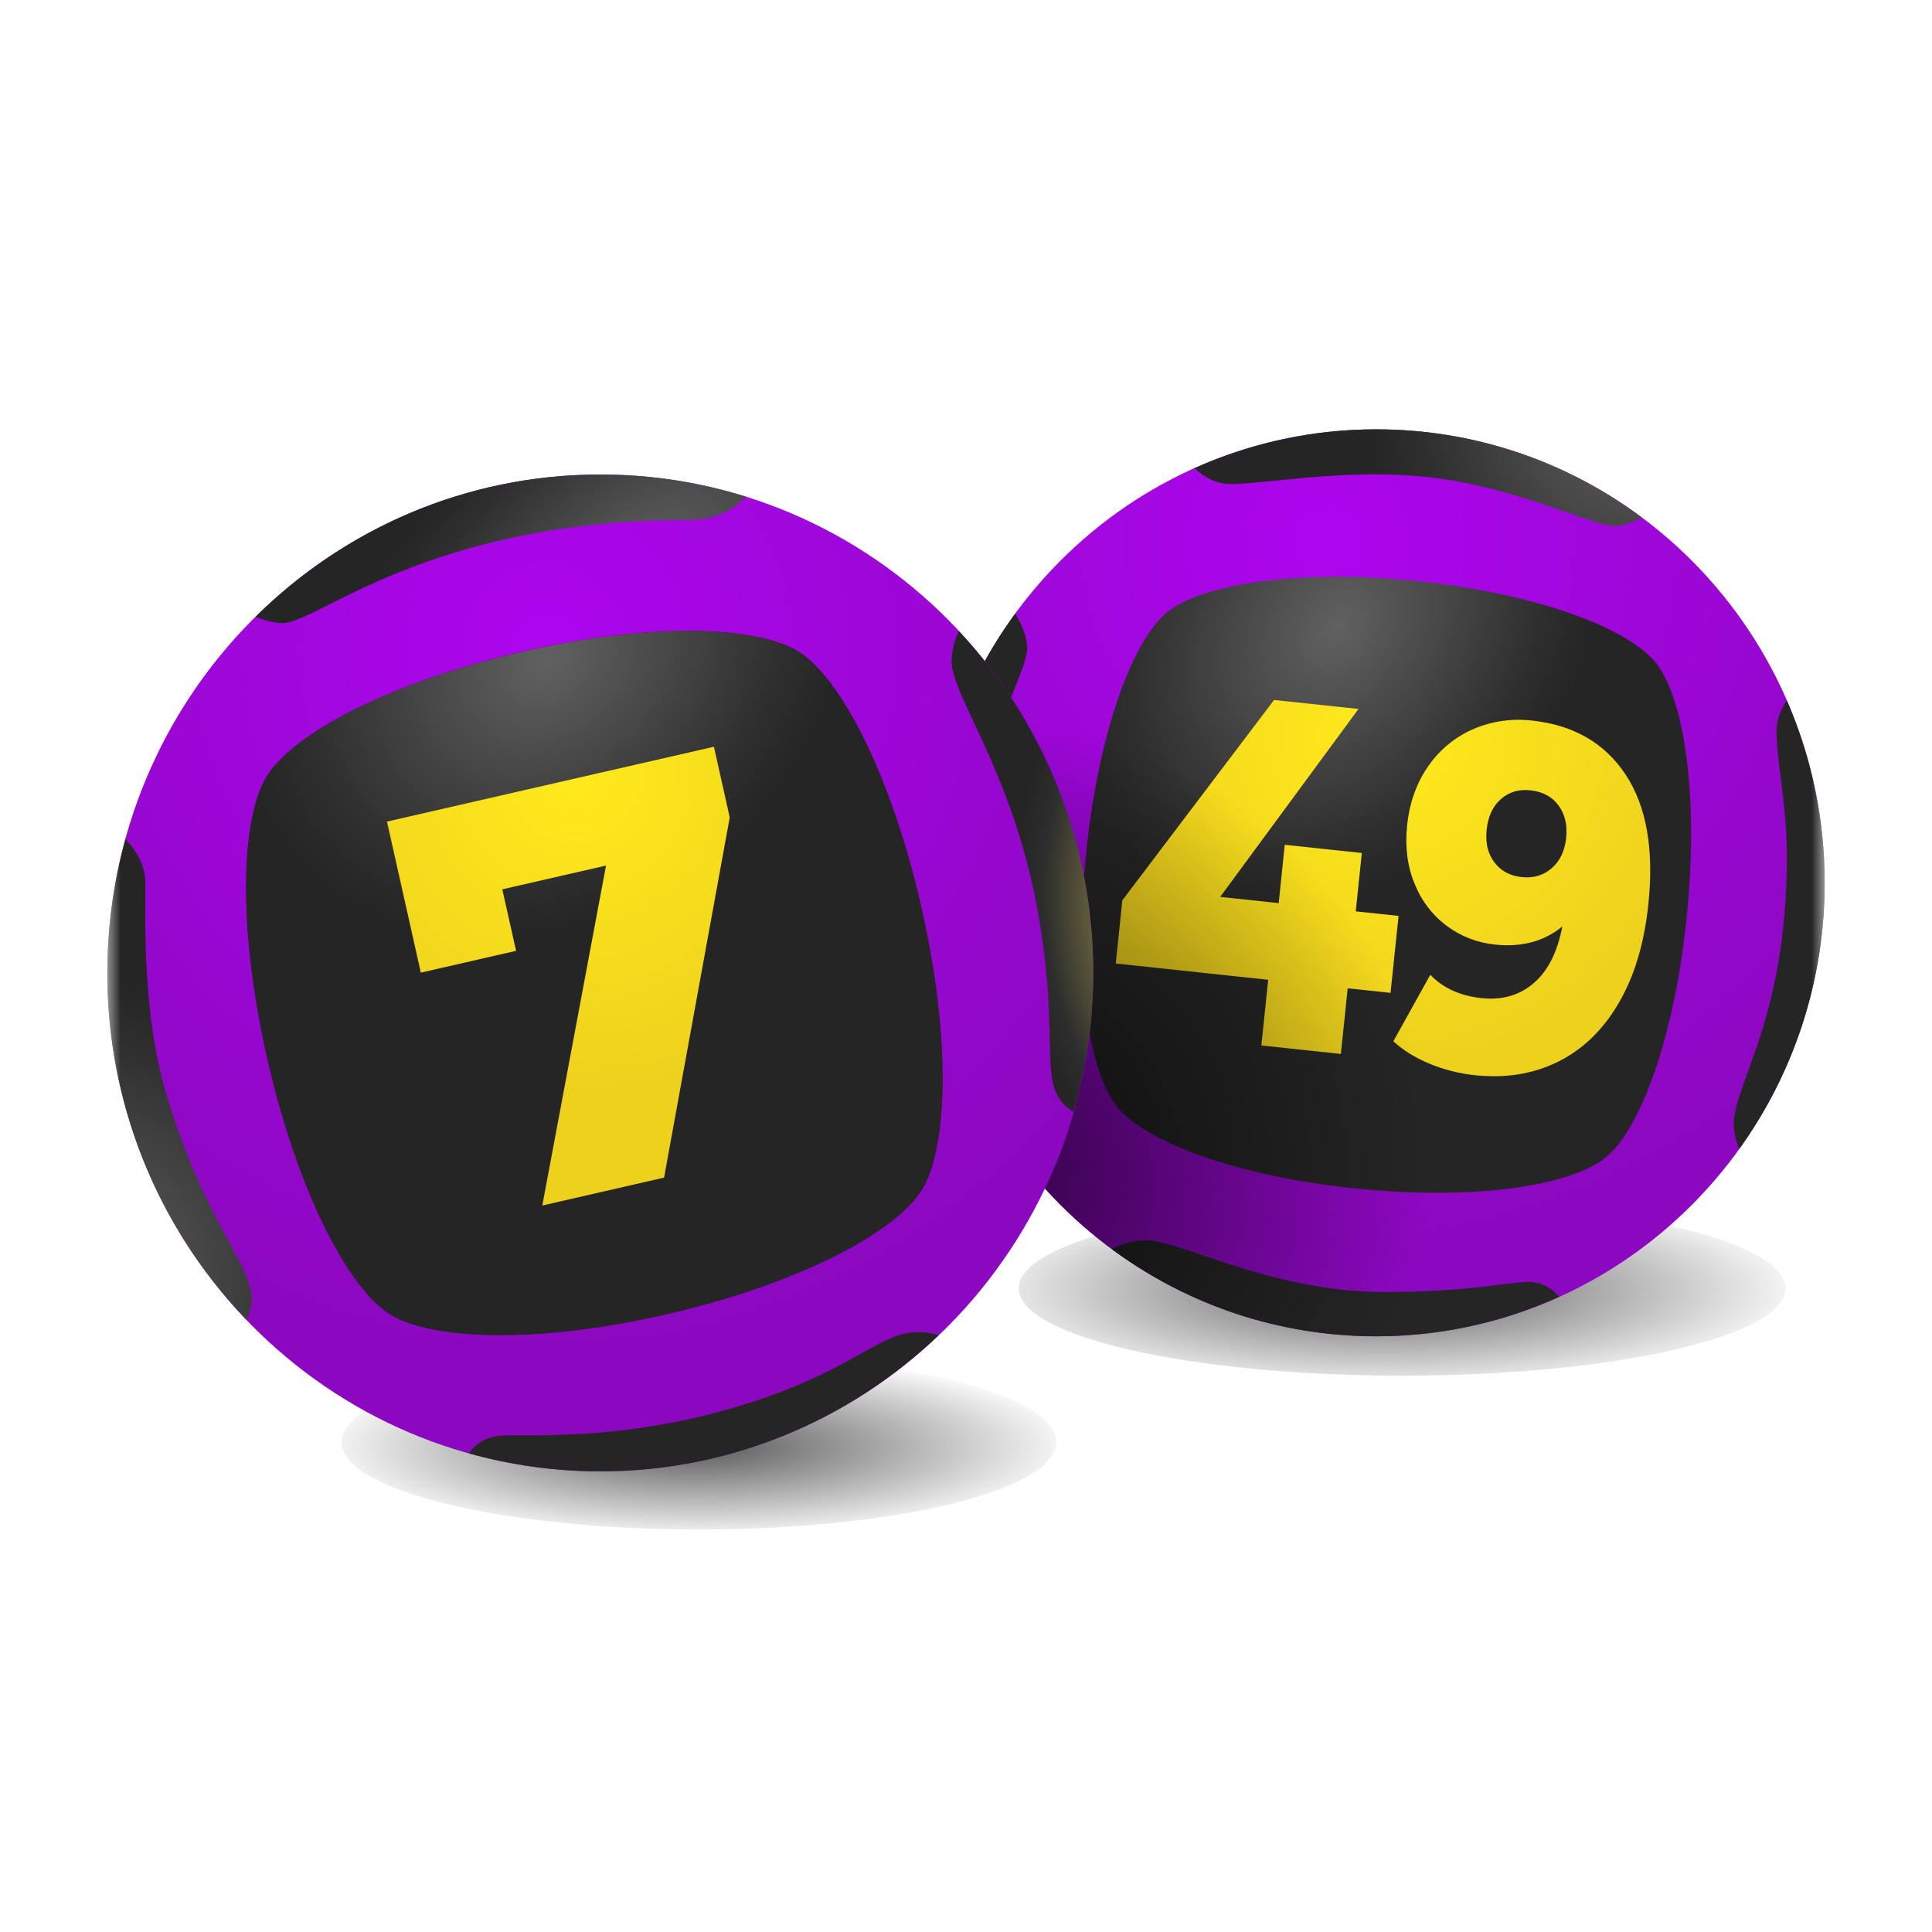 <svg width="72" height="72" viewBox="0 0 72 72" fill="none" xmlns="http://www.w3.org/2000/svg">
<mask id="mask0_2308_1007" style="mask-type:luminance" maskUnits="userSpaceOnUse" x="4" y="4" width="64" height="64">
<path d="M4 4H68V68H4V4Z" fill="white"/>
</mask>
<g mask="url(#mask0_2308_1007)">
<path d="M52.249 51.268C60.139 51.268 66.535 49.81 66.535 48.011C66.535 46.211 60.139 44.754 52.25 44.754C44.36 44.754 37.965 46.212 37.965 48.011C37.965 49.81 44.359 51.268 52.249 51.268Z" fill="url(#paint0_radial_2308_1007)"/>
<path d="M26.046 56.999C33.402 56.999 39.366 55.54 39.366 53.741C39.366 51.943 33.402 50.484 26.046 50.484C18.69 50.484 12.727 51.943 12.727 53.742C12.727 55.54 18.689 56.999 26.046 56.999Z" fill="url(#paint1_radial_2308_1007)"/>
<path d="M51.285 49.8C60.516 49.8 68 42.233 68 32.9C68 23.566 60.516 16 51.285 16C42.054 16 34.57 23.566 34.57 32.9C34.57 42.233 42.054 49.8 51.285 49.8Z" fill="url(#paint2_radial_2308_1007)"/>
<path d="M61.709 24.7C60.671 23.41 57.296 22.117 52.809 21.656C48.324 21.196 44.759 21.774 43.485 22.824C42.21 23.874 40.931 27.286 40.475 31.822C40.019 36.357 40.591 39.96 41.63 41.249C42.668 42.539 46.043 43.832 50.53 44.293C55.015 44.753 58.579 44.175 59.854 43.125C61.129 42.075 62.408 38.663 62.864 34.127C63.32 29.592 62.748 25.989 61.709 24.7Z" fill="url(#paint3_radial_2308_1007)"/>
<path d="M51.821 37.001L50.225 36.832L49.97 39.278L47.007 38.962L47.262 36.514L41.582 35.908L41.826 33.552L47.48 26.086L50.627 26.421L45.473 33.424L47.653 33.657L47.88 31.483L50.751 31.789L50.525 33.963L52.121 34.133L51.821 37.001Z" fill="url(#paint4_radial_2308_1007)"/>
<path d="M60.584 28.87C61.361 30.048 61.643 31.653 61.431 33.686C61.28 35.147 60.911 36.38 60.324 37.382C59.74 38.384 58.985 39.112 58.063 39.568C57.14 40.023 56.112 40.19 54.976 40.071C54.389 40.011 53.813 39.865 53.268 39.639C52.733 39.415 52.285 39.138 51.926 38.805L53.303 36.329C53.78 36.824 54.416 37.113 55.214 37.197C55.981 37.279 56.63 37.092 57.159 36.637C57.688 36.183 58.042 35.478 58.224 34.527C57.546 35.082 56.709 35.307 55.718 35.202C55.063 35.138 54.438 34.896 53.912 34.502C53.377 34.099 52.964 33.557 52.718 32.934C52.448 32.284 52.358 31.564 52.438 30.771C52.528 29.907 52.795 29.163 53.236 28.539C53.657 27.934 54.239 27.458 54.916 27.166C55.604 26.874 56.356 26.766 57.099 26.854C58.645 27.021 59.806 27.692 60.584 28.87ZM57.83 32.353C58.137 32.085 58.318 31.708 58.367 31.22C58.417 30.744 58.322 30.343 58.081 30.016C57.841 29.689 57.491 29.501 57.031 29.452C56.601 29.406 56.234 29.515 55.934 29.78C55.633 30.044 55.454 30.425 55.403 30.924C55.353 31.41 55.447 31.814 55.689 32.135C55.929 32.456 56.269 32.64 56.711 32.687C57.148 32.733 57.523 32.622 57.83 32.353Z" fill="url(#paint5_radial_2308_1007)"/>
<path d="M58.105 48.327C55.963 49.299 53.638 49.8 51.285 49.799C47.739 49.802 44.285 48.663 41.436 46.55C41.753 46.374 42.176 46.223 42.727 46.223C43.967 46.223 47.39 48.149 51.557 48.149C54.824 48.149 56.171 47.774 56.961 47.774C57.456 47.774 57.869 48.03 58.105 48.327ZM66.59 26.107C66.377 26.429 66.205 26.819 66.205 27.246C66.205 28.388 66.592 30.002 66.592 31.897C66.592 37.987 64.611 40.383 64.611 41.903C64.611 42.211 64.691 42.517 64.82 42.813C66.894 39.924 68.007 36.456 68 32.9C68 30.481 67.494 28.186 66.59 26.107ZM51.285 16C48.875 16 46.585 16.52 44.517 17.448C44.879 17.788 45.323 18.038 45.849 18.038C47.373 18.038 50.749 17.318 54.156 17.912C57.154 18.433 59.376 19.603 60.201 19.603C60.481 19.603 60.837 19.465 61.181 19.283C58.323 17.149 54.852 15.998 51.285 16ZM37.319 42.182C38.386 41.241 37.599 39.459 37.599 39.459C37.599 39.459 36.081 37.267 36.081 32.899C36.081 28.531 38.281 25.209 38.281 24.144C38.281 23.752 38.084 23.293 37.835 22.865C35.706 25.777 34.562 29.293 34.57 32.9C34.57 36.329 35.584 39.516 37.319 42.182Z" fill="url(#paint6_radial_2308_1007)"/>
<path d="M51.285 49.8C60.516 49.8 68 42.233 68 32.9C68 23.566 60.516 16 51.285 16C42.054 16 34.57 23.566 34.57 32.9C34.57 42.233 42.054 49.8 51.285 49.8Z" fill="url(#paint7_radial_2308_1007)"/>
<path d="M22.371 54.833C32.518 54.833 40.743 46.517 40.743 36.259C40.743 26 32.518 17.684 22.371 17.684C12.225 17.684 4 26 4 36.259C4 46.517 12.225 54.833 22.371 54.833Z" fill="url(#paint8_radial_2308_1007)"/>
<path d="M29.775 24.295C28.226 23.316 24.219 23.18 19.337 24.318C14.455 25.458 10.914 27.358 9.947 28.923C8.978 30.489 8.843 34.54 9.969 39.476C11.097 44.412 12.975 47.992 14.524 48.971C16.072 49.95 20.079 50.086 24.961 48.948C29.843 47.808 33.384 45.908 34.352 44.343C35.32 42.778 35.455 38.726 34.329 33.79C33.204 28.854 31.325 25.274 29.775 24.295Z" fill="#212121"/>
<path d="M29.775 24.295C28.226 23.316 24.219 23.18 19.337 24.318C14.455 25.458 10.914 27.358 9.947 28.923C8.978 30.489 8.843 34.54 9.969 39.476C11.097 44.412 12.975 47.992 14.524 48.971C16.072 49.95 20.079 50.086 24.961 48.948C29.843 47.808 33.384 45.908 34.352 44.343C35.32 42.778 35.455 38.726 34.329 33.79C33.204 28.854 31.325 25.274 29.775 24.295Z" fill="url(#paint9_radial_2308_1007)"/>
<path d="M26.605 27.829L27.195 30.463L24.748 43.886L20.21 44.926L22.585 32.257L18.719 33.142L19.233 35.434L15.683 36.248L14.422 30.618L26.605 27.829Z" fill="url(#paint10_radial_2308_1007)"/>
<path d="M22.369 17.684C17.366 17.684 12.832 19.709 9.52 22.991C9.874 23.125 10.227 23.22 10.537 23.22C11.838 23.22 15.947 19.378 25.654 19.378C26.639 19.378 27.319 19.015 27.788 18.508C26.035 17.959 24.207 17.682 22.369 17.684ZM22.369 54.834C27.256 54.834 31.692 52.901 34.983 49.757C32.965 49.199 32.523 50.811 27.922 52.282C23.988 53.54 20.799 53.494 18.878 53.494C18.152 53.494 17.727 53.792 17.476 54.163C19.035 54.594 20.674 54.834 22.369 54.834Z" fill="url(#paint11_radial_2308_1007)"/>
<path d="M4 36.257C4 34.53 4.239 32.859 4.674 31.273C5.054 31.664 5.416 32.218 5.416 32.905C5.416 34.345 5.312 37.791 6.181 40.715C7.879 46.437 10.071 47.585 9.174 49.174C5.845 45.699 3.991 41.07 4 36.257Z" fill="url(#paint12_radial_2308_1007)"/>
<path d="M35.733 23.52C35.562 23.869 35.47 24.251 35.461 24.64C35.461 25.934 37.719 28.739 38.662 33.889C39.597 38.992 38.534 40.553 40.012 41.438C40.497 39.755 40.742 38.011 40.742 36.258C40.742 31.326 38.837 26.843 35.733 23.52Z" fill="url(#paint13_radial_2308_1007)"/>
</g>
<defs>
<radialGradient id="paint0_radial_2308_1007" cx="0" cy="0" r="1" gradientUnits="userSpaceOnUse" gradientTransform="translate(51.575 48.067) scale(16.108 3.962)">
<stop stop-opacity="0.65"/>
<stop offset="1" stop-opacity="0"/>
</radialGradient>
<radialGradient id="paint1_radial_2308_1007" cx="0" cy="0" r="1" gradientUnits="userSpaceOnUse" gradientTransform="translate(25.997 53.915) scale(14.401 3.529)">
<stop stop-opacity="0.65"/>
<stop offset="1" stop-opacity="0"/>
</radialGradient>
<radialGradient id="paint2_radial_2308_1007" cx="0" cy="0" r="1" gradientUnits="userSpaceOnUse" gradientTransform="translate(49.47 20.177) scale(26.021 26.309)">
<stop stop-color="#AD06EE"/>
<stop offset="1" stop-color="#8C08C0"/>
</radialGradient>
<radialGradient id="paint3_radial_2308_1007" cx="0" cy="0" r="1" gradientUnits="userSpaceOnUse" gradientTransform="translate(49.831 23.37) rotate(-52.592) scale(11.433 8.835)">
<stop stop-color="#616161"/>
<stop offset="0.804" stop-color="#2D2D2D"/>
<stop offset="1" stop-color="#252525"/>
</radialGradient>
<radialGradient id="paint4_radial_2308_1007" cx="0" cy="0" r="1" gradientUnits="userSpaceOnUse" gradientTransform="translate(51.698 27.374) scale(12.086 12.22)">
<stop stop-color="#FFEA1C"/>
<stop offset="1" stop-color="#EED11D"/>
</radialGradient>
<radialGradient id="paint5_radial_2308_1007" cx="0" cy="0" r="1" gradientUnits="userSpaceOnUse" gradientTransform="translate(51.696 27.374) scale(12.086 12.22)">
<stop stop-color="#FFEA1C"/>
<stop offset="1" stop-color="#EED11D"/>
</radialGradient>
<radialGradient id="paint6_radial_2308_1007" cx="0" cy="0" r="1" gradientUnits="userSpaceOnUse" gradientTransform="translate(60.656 15.411) scale(9.791 9.9)">
<stop stop-color="#616161"/>
<stop offset="0.804" stop-color="#2D2D2D"/>
<stop offset="1" stop-color="#252525"/>
</radialGradient>
<radialGradient id="paint7_radial_2308_1007" cx="0" cy="0" r="1" gradientUnits="userSpaceOnUse" gradientTransform="translate(36.838 43.471) scale(16.36 16.541)">
<stop stop-opacity="0.65"/>
<stop offset="1" stop-opacity="0"/>
</radialGradient>
<radialGradient id="paint8_radial_2308_1007" cx="0" cy="0" r="1" gradientUnits="userSpaceOnUse" gradientTransform="translate(20.346 24.209) scale(25.821 26.106)">
<stop stop-color="#AD06EE"/>
<stop offset="1" stop-color="#8C08C0"/>
</radialGradient>
<radialGradient id="paint9_radial_2308_1007" cx="0" cy="0" r="1" gradientUnits="userSpaceOnUse" gradientTransform="translate(20.387 24.612) rotate(-34.779) scale(11.972 9.588)">
<stop stop-color="#616161"/>
<stop offset="0.804" stop-color="#2D2D2D"/>
<stop offset="1" stop-color="#252525"/>
</radialGradient>
<radialGradient id="paint10_radial_2308_1007" cx="0" cy="0" r="1" gradientUnits="userSpaceOnUse" gradientTransform="translate(21.424 28.868) scale(11.691 11.82)">
<stop stop-color="#FFEA1C"/>
<stop offset="1" stop-color="#EED11D"/>
</radialGradient>
<radialGradient id="paint11_radial_2308_1007" cx="0" cy="0" r="1" gradientUnits="userSpaceOnUse" gradientTransform="translate(23.668 21.225) rotate(-38.815) scale(13.632 7.069)">
<stop stop-color="#616161"/>
<stop offset="0.804" stop-color="#2D2D2D"/>
<stop offset="1" stop-color="#252525"/>
</radialGradient>
<radialGradient id="paint12_radial_2308_1007" cx="0" cy="0" r="1" gradientUnits="userSpaceOnUse" gradientTransform="translate(2.94 47.474) rotate(60.718) scale(11.071 11.101)">
<stop stop-color="#616161"/>
<stop offset="0.804" stop-color="#2D2D2D"/>
<stop offset="1" stop-color="#252525"/>
</radialGradient>
<radialGradient id="paint13_radial_2308_1007" cx="0" cy="0" r="1" gradientUnits="userSpaceOnUse" gradientTransform="translate(42.837 34.514) rotate(-96.892) scale(9.856 4.782)">
<stop stop-color="#9F974E"/>
<stop offset="0.804" stop-color="#2D2D2D"/>
<stop offset="1" stop-color="#252525"/>
</radialGradient>
</defs>
</svg>
